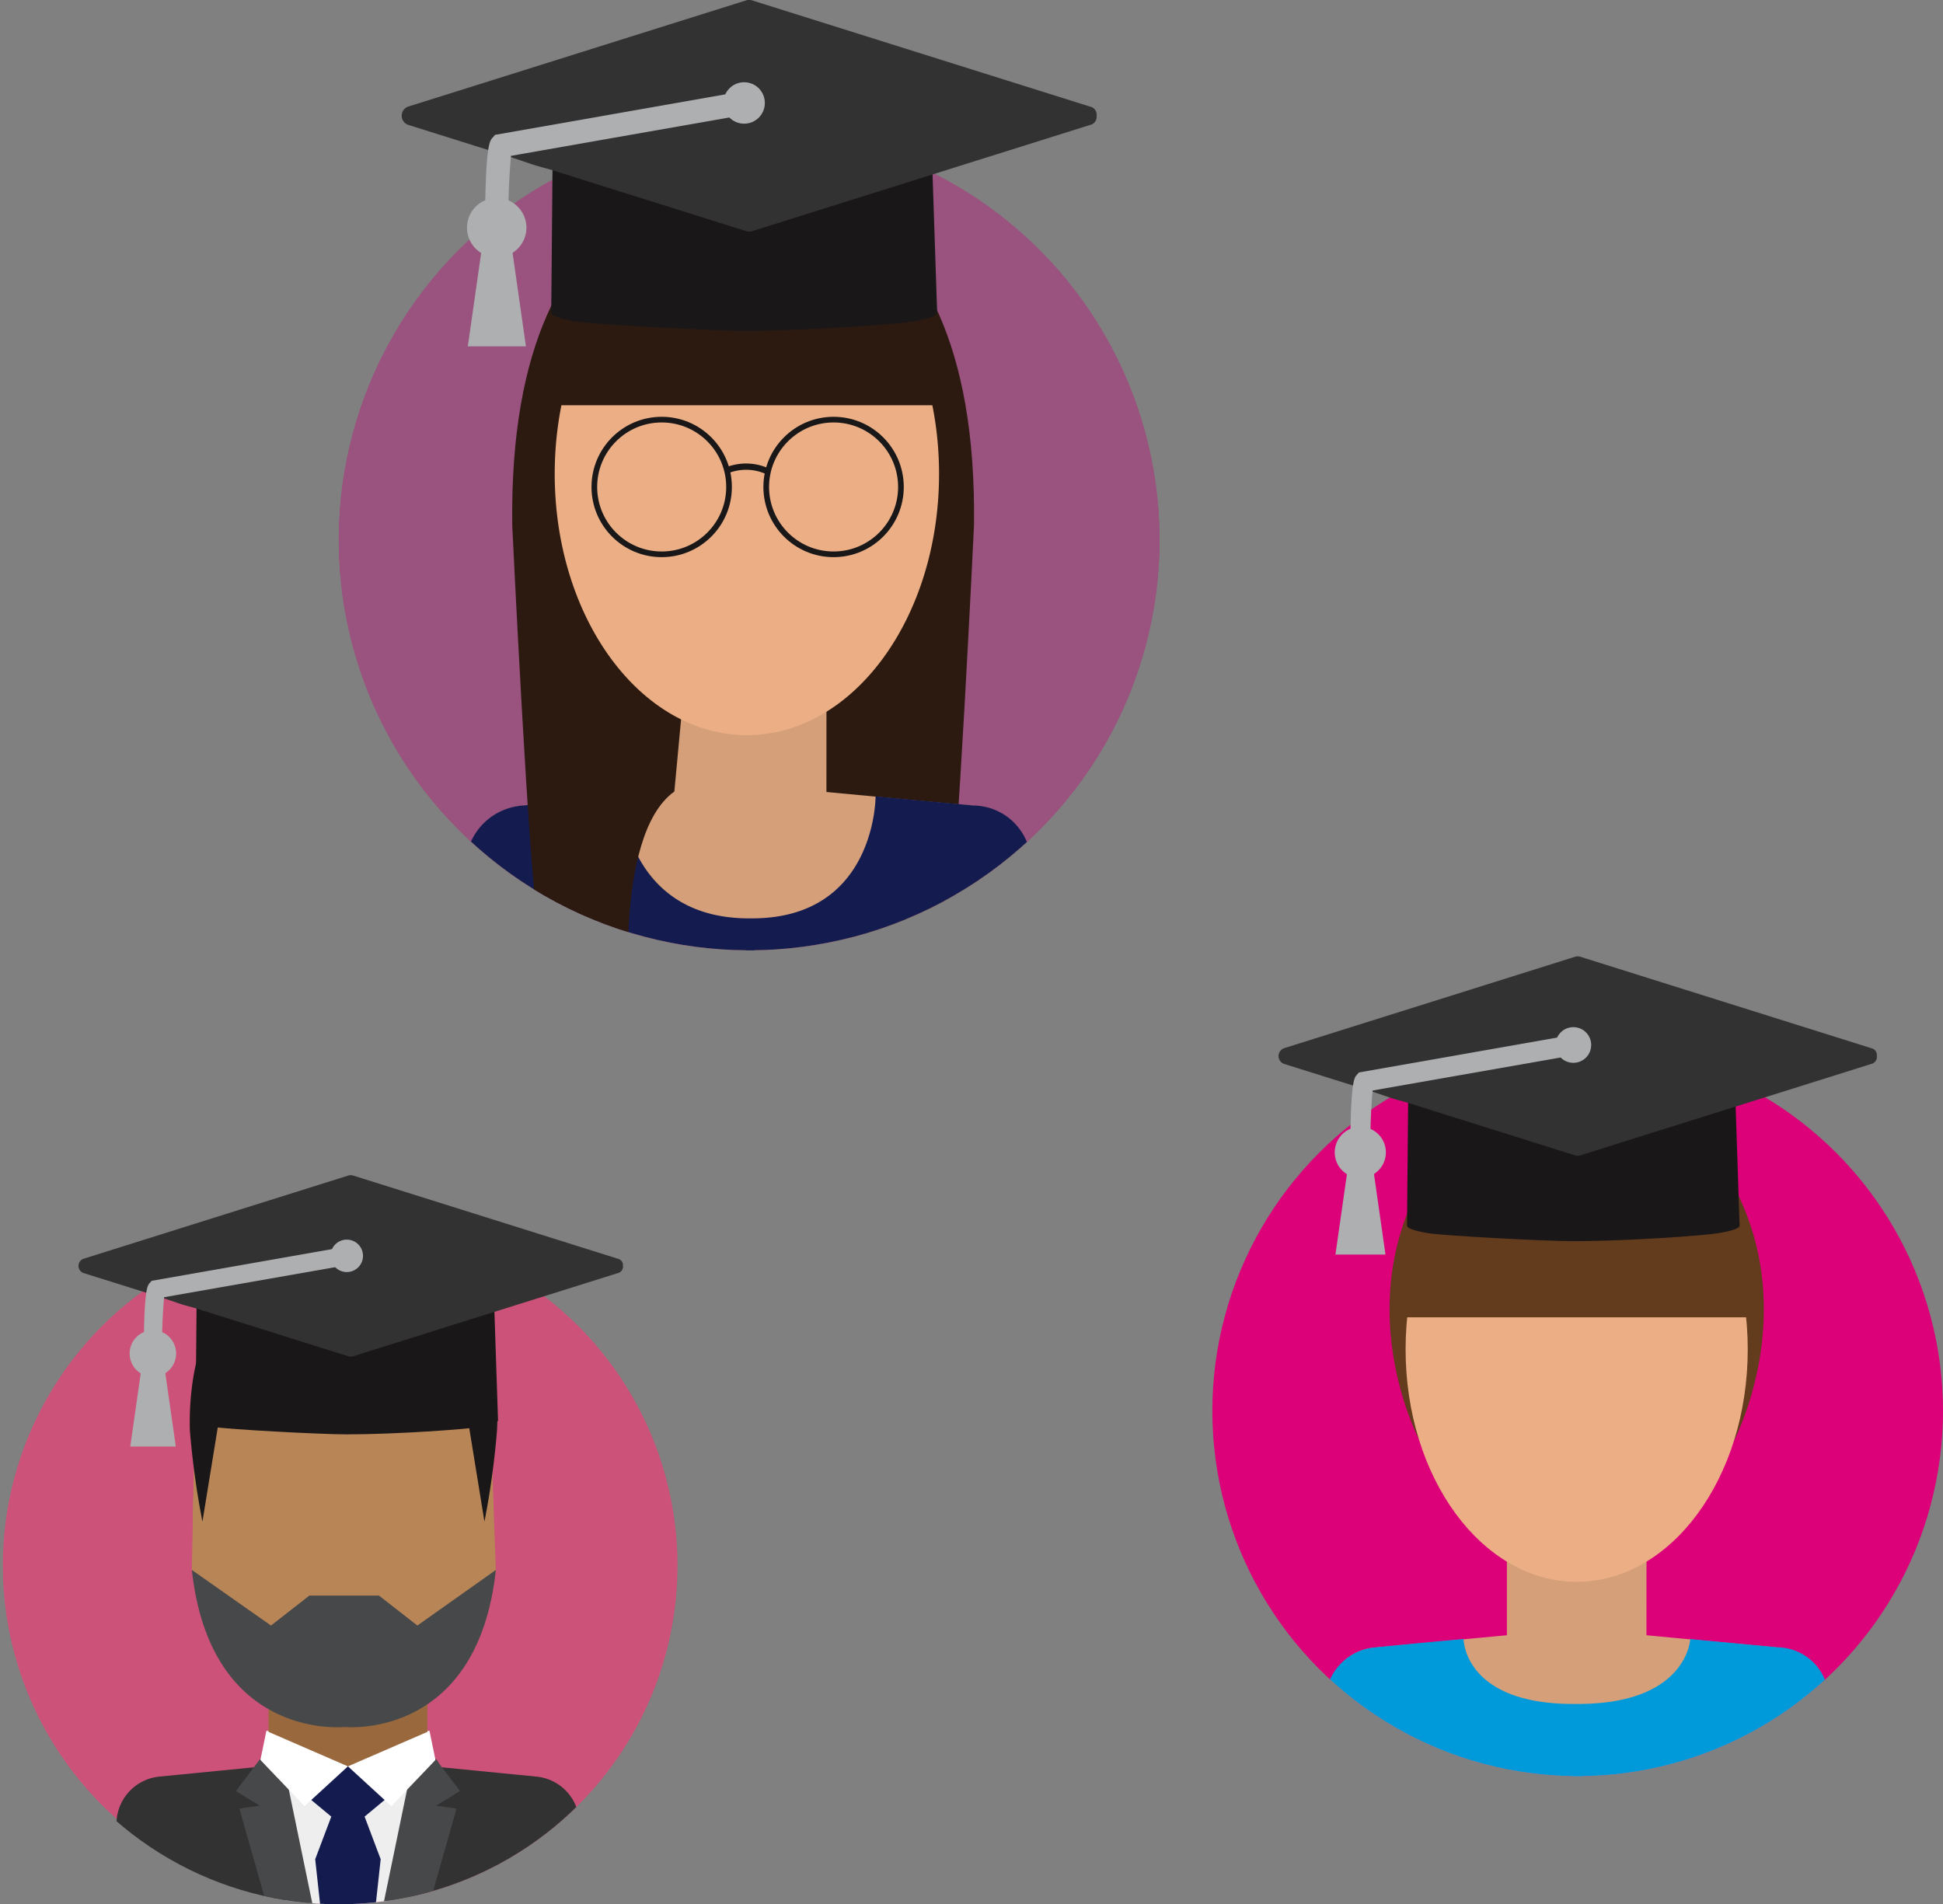 <svg xmlns="http://www.w3.org/2000/svg" xmlns:xlink="http://www.w3.org/1999/xlink" width="118.505" height="116.153" viewBox="0 0 118.505 116.153"><rect x="0" y="0" width="118.505" height="116.153" fill="#808080" stroke="none"/><defs><style>.a{fill:#9a527e;}.b,.h,.i{fill:none;}.c{clip-path:url(#a);}.d{fill:#2c1a11;}.e{fill:#d59f79;}.f{fill:#141c4f;}.g{fill:#ecaf85;}.h,.i{stroke:#1a1718;stroke-miterlimit:10;}.h{stroke-width:0.346px;}.i{stroke-width:0.383px;}.j{fill:#1a1718;}.k{fill:#323232;}.l{fill:#adafb1;}.m{clip-path:url(#b);}.n{fill:#cd5279;}.o{fill:#b88557;}.p{fill:#eeeeef;}.q{fill:#181934;}.r{fill:#9a683d;}.s{fill:#47484a;}.t{fill:#fff;}.u{clip-path:url(#c);}.v{fill:#dc0079;}.w{fill:#633b1d;}.x{fill:#009ada;}</style><clipPath id="a"><ellipse class="a" cx="25.03" cy="25.03" rx="25.03" ry="25.03"/></clipPath><clipPath id="b"><ellipse class="b" cx="20.661" cy="20.661" rx="20.661" ry="20.661"/></clipPath><clipPath id="c"><ellipse class="b" cx="22.281" cy="22.281" rx="22.281" ry="22.281"/></clipPath></defs><g transform="translate(-445.996 -1075.103)"><g transform="translate(466.657 1075.103)"><g transform="translate(0 0)"><g transform="translate(0 7.904)"><ellipse class="a" cx="25.03" cy="25.03" rx="25.03" ry="25.03"/><g class="c"><ellipse class="a" cx="25.03" cy="25.03" rx="25.03" ry="25.03"/><path class="d" d="M606.638,314.691s14.714-1.706,14.4,20.969c0,0-1.036,21.717-1.556,23.953v6.227h-5.639s-.429-13.075-2.686-13.964l-.5-5.358Z" transform="translate(-582.295 -311.501)"/><path class="e" d="M613.2,335.918h-9.567v7.558c-.176,10.031,4.684,9.654,4.782,9.646.1.008,4.956.385,4.781-9.646h0Z" transform="translate(-583.453 -303.328)"/><path class="d" d="M619.382,318.068a11.982,11.982,0,0,0-8.72-3.381,11.375,11.375,0,0,0-5.843,1.3,11.574,11.574,0,0,0-2.891,2.077c-7.854,9.707-2.026,20.535-2.026,20.535,3.36-1.011,7.861-13,9.877-19.555.341-1.108.617-2.048.82-2.745a.658.658,0,0,0,.015.072c.054.183.591.216.653.428,1.663,5.639,6.416,20.679,10.129,21.8C621.4,338.6,627.2,327.775,619.382,318.068Z" transform="translate(-585.684 -311.497)"/><path class="d" d="M610.871,315.691v-.065c-.141.006-.278.017-.415.026-.139-.01-.276-.021-.417-.026v.065c-11.1,1.211-11.72,16.25-11.72,16.25h24.272S621.972,316.9,610.871,315.691Z" transform="translate(-585.494 -311.13)"/><g transform="translate(7.607 40.376)"><path class="e" d="M607.406,341.542l-9.437.886a3.507,3.507,0,0,0-3.114,3.166l-.306,7.03V354.3h17.422V345.78S607.136,345.407,607.406,341.542Z" transform="translate(-594.55 -341.542)"/><path class="e" d="M611.6,341.542l9.438.886a3.506,3.506,0,0,1,3.112,3.166l.306,7.03V354.3H607.035V345.78S611.871,345.407,611.6,341.542Z" transform="translate(-589.75 -341.542)"/></g><path class="f" d="M604.2,341.753s.24,7.505,7.9,7.444l.642,5.023H594.446l.277-8.044a3.74,3.74,0,0,1,3.474-3.861C602.016,341.934,604.2,341.753,604.2,341.753Z" transform="translate(-586.983 -301.085)"/><path class="f" d="M615.036,341.753s.036,7.505-7.627,7.444l-.771,5.023h18.148l-.277-8.044a3.556,3.556,0,0,0-3.474-3.861Z" transform="translate(-582.295 -301.085)"/><path class="d" d="M611.1,314.691s-14.714-1.706-14.4,20.969c0,0,1.036,21.717,1.556,23.953v6.227H603.9s-1.127-11.238,2.686-13.964l.5-5.358Z" transform="translate(-586.118 -311.501)"/><ellipse class="g" cx="11.721" cy="15.933" rx="11.721" ry="15.933" transform="translate(13.171 5.069)"/><path class="d" d="M610.821,315.812v-.048c-.141,0-.278.012-.415.019s-.276-.015-.415-.019v.048c-11.1.9-11.721,12.078-11.721,12.078h24.273S621.923,316.712,610.821,315.812Z" transform="translate(-585.513 -311.077)"/><g transform="translate(15.588 17.691)"><ellipse class="h" cx="4.108" cy="4.108" rx="4.108" ry="4.108" transform="translate(10.484)"/><ellipse class="h" cx="4.108" cy="4.108" rx="4.108" ry="4.108"/><path class="i" d="M606.112,327.478a3.138,3.138,0,0,1,2.458,0" transform="translate(-598.085 -324.359)"/></g><ellipse class="b" cx="25.03" cy="25.03" rx="25.03" ry="25.03" transform="translate(-0.138)"/></g></g><g transform="translate(12.948 9.183)"><path class="j" d="M611.066,315.268l10.562-1.965.328,9.86q.064.307-1.5.566c-1.045.173-6.432.566-10.267.566-2.138,0-9.224-.393-10.27-.566s-1.548-.361-1.5-.566l.085-9.5,10.839,1.191c.522.037.522.357.849.357S610.8,315.288,611.066,315.268Z" transform="translate(-598.408 -313.303)"/></g><g transform="translate(3.838 0)"><path class="k" d="M634.21,313.734a.5.5,0,0,1-.392.555l-20.6,6.475a.594.594,0,0,1-.392,0L600.853,317c-1.263-.341-.9-.26-2.485-.785l-6.147-1.93a.59.59,0,0,1,0-1.112l20.6-6.475a.619.619,0,0,1,.392,0l20.6,6.475A.5.5,0,0,1,634.21,313.734Z" transform="translate(-591.828 -306.67)"/></g><g transform="translate(7.821 5.016)"><g transform="translate(15.639)"><ellipse class="l" cx="1.264" cy="1.264" rx="1.264" ry="1.264"/></g><g transform="translate(1.099 0.548)"><path class="l" d="M596.212,319.726h0a.713.713,0,0,1-.713-.716c.011-4.977.284-5.287.446-5.471l.166-.188,15.069-2.65a.715.715,0,1,1,.248,1.408l-14.346,2.523a42,42,0,0,0-.154,4.382A.715.715,0,0,1,596.212,319.726Z" transform="translate(-595.498 -310.689)"/></g><g transform="translate(0 7.06)"><ellipse class="l" cx="1.336" cy="1.336" rx="1.336" ry="1.336" transform="translate(0.477 0.476)"/><path class="l" d="M596.516,319.015a1.812,1.812,0,1,1,1.174-3.193h0a1.812,1.812,0,0,1-1.174,3.193Zm0-2.672a.613.613,0,0,0-.072,0,.86.86,0,0,0-.487,1.512.833.833,0,0,0,.627.2.861.861,0,0,0,.788-.926.861.861,0,0,0-.856-.79Z" transform="translate(-594.704 -315.392)"/></g><g transform="translate(0.051 8.205)"><path class="l" d="M596.762,316.887l-.366-.18V316.7l-.007,0-.007,0v.007l-.366.18-.949,6.661h2.645Z" transform="translate(-594.616 -316.034)"/><path class="l" d="M598.285,324.123h-3.544l1.043-7.31.332-.163v-.431l.407.228.381-.19,0,.39.336.165Zm-2.644-.781h1.746l-.872-6.018-.005,0h0l-.008,0Z" transform="translate(-594.741 -316.219)"/></g></g></g></g><g transform="translate(445.996 1146.784)"><g transform="translate(0 0)"><g transform="translate(0 3.15)"><g class="m"><ellipse class="n" cx="20.661" cy="20.661" rx="20.661" ry="20.661" transform="translate(0.17)"/><path class="o" d="M592.482,382.337c0,7.037-4.152,12.741-9.273,12.741s-8.9-5.706-8.9-12.743,3.776-12.738,8.9-12.738S592.482,375.3,592.482,382.337Z" transform="translate(-562.548 -364.656)"/><path class="o" d="M590.88,385.429l-.254-7.331-1.407-4.91-2.484-2.472-5.727.461.549,3.658,2.35,12.34-.922,1.666,3.75.917,2.484-2.235Z" transform="translate(-560.635 -364.335)"/><path class="o" d="M574.263,385.3l.145-7.331,1.407-4.91,2.484-2.472,5.727.461-.549,3.658-2.35,12.34.922,1.666-3.75.917-2.484-2.235Z" transform="translate(-562.563 -364.373)"/><path class="p" d="M577.8,389.722a54.429,54.429,0,0,1,9.949,0l-.725,1.264-2.554,1.934-4.22-.118-2.281-2.116Z" transform="translate(-561.552 -358.973)"/><path class="q" d="M577.485,391.127a7.679,7.679,0,0,1,5.378,0s4.563-.8,5.378,0c1,.984-3.178,1.777-3.178,1.777S577.485,394.177,577.485,391.127Z" transform="translate(-561.642 -358.638)"/><path class="r" d="M587.593,385.4H577.9v6.239c-.179,8.28,4.743,7.969,4.842,7.962.1.008,5.021.319,4.842-7.962h.005Z" transform="translate(-561.524 -360.14)"/><g transform="translate(15.882 32.148)"><path class="p" d="M582,406.57l-.336-14.765,4.363-1.049.977,1.178S584.777,406.62,582,406.57Z" transform="translate(-576.328 -390.756)"/><path class="p" d="M582.519,406.57l.336-14.765-4.363-1.049-.977,1.178S579.746,406.62,582.519,406.57Z" transform="translate(-577.515 -390.756)"/></g><path class="f" d="M584.753,393.161l-.365-1.308-2.159-.507-2.159.507-.365,1.308,1.508,1.252-.981,2.6,1.249,11.456.748-1.11.748,1.11,1.249-11.456-.981-2.6Z" transform="translate(-561.008 -358.44)"/><path class="k" d="M580.746,391.269l-7.422.73a2.9,2.9,0,0,0-2.57,2.614l-.252,5.8V401.8l13.8,6.245S581.445,395.146,580.746,391.269Z" transform="translate(-563.638 -358.462)"/><path class="s" d="M577.808,391.021l-1.455,1.928,1.455.889-1.243.183,3.913,13.78,2.319.637-3.24-15.692Z" transform="translate(-561.965 -358.533)"/><path class="k" d="M585.657,391.269l7.422.73a2.9,2.9,0,0,1,2.57,2.614l.252,5.8V401.8l-13.8,6.245S584.957,395.146,585.657,391.269Z" transform="translate(-560.322 -358.462)"/><path class="s" d="M586.96,391.021l1.456,1.928-1.456.889,1.243.183L584.29,407.8l-2.319.637,3.24-15.692Z" transform="translate(-560.36 -358.533)"/><g transform="translate(15.881 30.749)"><path class="t" d="M577.88,389.668l4.975,2.159-2.646,2.427-2.694-2.817Z" transform="translate(-577.515 -389.668)"/><path class="t" d="M586.643,389.668l-4.975,2.159,2.646,2.427,2.694-2.817Z" transform="translate(-576.328 -389.668)"/></g><ellipse class="b" cx="20.661" cy="20.661" rx="20.661" ry="20.661" transform="translate(0.17)"/><path class="s" d="M588.018,385.421l-2.34-1.828h-4.246l-2.341,1.828-4.828-3.392c1.1,10.091,8.742,9.629,9.291,9.583.548.046,8.153.508,9.254-9.583Z" transform="translate(-562.563 -361.102)"/><path class="j" d="M583.569,368.773v4.574s-6.9-.449-7.488,2.515l-1.143,7.022a50.622,50.622,0,0,1-.764-5.535s-.422-7.86,4.085-8.575C578.258,368.773,582.406,368.671,583.569,368.773Z" transform="translate(-562.591 -364.904)"/><path class="j" d="M581.431,368.773v4.574s6.654-.7,7.488,2.515l1.142,7.022a50.254,50.254,0,0,0,.764-5.535s.572-7.811-4.084-8.575C586.741,368.773,582.593,368.671,581.431,368.773Z" transform="translate(-560.514 -364.904)"/><path class="j" d="M588.109,368.858a48.691,48.691,0,0,0-10.761-.039c.176.17,2.726,1.29,2.726,1.29h6.3Z" transform="translate(-561.681 -364.95)"/></g></g><g transform="translate(11.923 7.194)"><path class="j" d="M584.354,370.439l8.277-1.54.256,7.726q.052.241-1.178.444c-.82.136-5.04.444-8.046.444-1.674,0-7.225-.307-8.045-.444s-1.213-.283-1.179-.444l.067-7.446,8.493.933c.409.03.409.279.665.279S584.15,370.455,584.354,370.439Z" transform="translate(-574.436 -368.899)"/></g><g transform="translate(4.787 0)"><path class="k" d="M602.093,368.838a.4.4,0,0,1-.307.436l-16.143,5.072a.449.449,0,0,1-.153.026.461.461,0,0,1-.154-.026l-9.377-2.946c-.99-.267-.706-.2-1.948-.616l-4.817-1.511a.463.463,0,0,1,0-.872l16.142-5.074a.5.5,0,0,1,.154-.024.482.482,0,0,1,.153.024l16.143,5.074A.4.4,0,0,1,602.093,368.838Z" transform="translate(-568.886 -363.304)"/></g><g transform="translate(7.906 3.929)"><g transform="translate(12.254)"><ellipse class="l" cx="0.99" cy="0.99" rx="0.99" ry="0.99"/></g><g transform="translate(0.86 0.43)"><path class="l" d="M572.542,373.775h0a.56.56,0,0,1-.559-.561c.009-3.9.224-4.143.351-4.288l.13-.148,11.806-2.075a.56.56,0,0,1,.194,1.1l-11.24,1.976a33.179,33.179,0,0,0-.121,3.434A.559.559,0,0,1,572.542,373.775Z" transform="translate(-571.981 -366.694)"/></g><g transform="translate(0 5.531)"><ellipse class="l" cx="1.047" cy="1.047" rx="1.047" ry="1.047" transform="translate(0.373 0.373)"/><path class="l" d="M572.731,373.5a1.42,1.42,0,0,1-1.081-2.339,1.421,1.421,0,0,1,2-.163h0a1.42,1.42,0,0,1-.921,2.5Zm0-2.093a.422.422,0,0,0-.057,0,.674.674,0,0,0-.382,1.184.652.652,0,0,0,.491.158.674.674,0,0,0,.617-.726.675.675,0,0,0-.67-.618Z" transform="translate(-571.312 -370.662)"/></g><g transform="translate(0.04 6.429)"><path class="l" d="M572.946,371.912l-.287-.141v-.005l-.006,0-.005,0v.005l-.287.141-.744,5.219h2.072Z" transform="translate(-571.265 -371.244)"/><path class="l" d="M574.12,377.552h-2.777l.816-5.728.261-.127v-.337l.319.179.3-.149,0,.306.262.129Zm-2.071-.612h1.367l-.683-4.715-.005,0h0l-.008,0Z" transform="translate(-571.343 -371.36)"/></g></g></g></g><g transform="translate(519.938 1133.436)"><g transform="translate(0 5.442)"><g class="u"><ellipse class="v" cx="22.281" cy="22.281" rx="22.281" ry="22.281"/><path class="e" d="M708.476,392.688H699.96v6.729c-.156,8.929,4.169,8.594,4.256,8.585.087.008,4.412.343,4.256-8.585h0Z" transform="translate(-681.996 -363.677)"/><path class="w" d="M713.981,376.8a10.664,10.664,0,0,0-7.763-3.008,10.127,10.127,0,0,0-5.2,1.16,10.32,10.32,0,0,0-2.572,1.848c-6.992,8.642-1.8,18.281-1.8,18.281,2.992-.9,7-11.573,8.793-17.407.3-.986.55-1.823.73-2.444a.525.525,0,0,0,.014.064c.047.163.526.192.582.381,1.48,5.02,5.711,18.408,9.017,19.406C715.775,395.078,720.937,385.439,713.981,376.8Z" transform="translate(-683.983 -370.948)"/><ellipse class="g" cx="10.434" cy="14.183" rx="10.434" ry="14.183" transform="translate(11.786 4.342)"/><path class="w" d="M706.4,374.675v-.051c-.125,0-.248.013-.37.021-.122-.008-.245-.017-.37-.021v.051c-9.883.933-10.434,12.52-10.434,12.52h21.606S716.285,375.608,706.4,374.675Z" transform="translate(-683.813 -370.622)"/><path class="w" d="M709.695,372.257h-.015c-.188-.555-2.4-.993-5.093-.993s-4.905.437-5.094.993h-.015c-1.436,3.115.784,3.659.784,3.659h8.65S711.13,375.372,709.695,372.257Z" transform="translate(-682.366 -371.914)"/><g transform="translate(6.772 35.943)"><path class="e" d="M703.319,397.695l-8.4.788a3.122,3.122,0,0,0-2.772,2.819l-.271,6.259v1.492h15.509v-7.587S703.08,401.135,703.319,397.695Z" transform="translate(-691.875 -397.695)"/><path class="e" d="M707.054,397.695l8.4.788a3.122,3.122,0,0,1,2.772,2.819l.271,6.259v1.492H702.989v-7.587S707.293,401.135,707.054,397.695Z" transform="translate(-687.602 -397.695)"/></g><path class="x" d="M700.461,397.882s.01,4.01,6.831,3.956l.774,7.144H691.783l.245-7.161a3.33,3.33,0,0,1,3.093-3.438C698.521,398.044,700.461,397.882,700.461,397.882Z" transform="translate(-685.138 -361.68)"/><path class="x" d="M710.112,397.882s-.173,4.01-6.993,3.956l-.483,7.144H718.79l-.246-7.161a3.165,3.165,0,0,0-3.091-3.438Z" transform="translate(-680.966 -361.68)"/></g></g><g transform="translate(4.035 0)"><g transform="translate(7.844 7.907)"><path class="j" d="M706.463,375.206l9.095-1.692.282,8.491q.056.264-1.3.487c-.9.148-5.538.487-8.841.487-1.84,0-7.94-.339-8.841-.487s-1.333-.312-1.3-.487l.073-8.184,9.333,1.025c.45.033.45.309.731.309S706.237,375.224,706.463,375.206Z" transform="translate(-695.563 -373.514)"/></g><g transform="translate(0 0)"><path class="k" d="M726.392,373.885a.435.435,0,0,1-.338.479l-17.741,5.575a.544.544,0,0,1-.167.028.561.561,0,0,1-.17-.028l-10.306-3.24c-1.088-.292-.774-.223-2.139-.676l-5.294-1.66a.509.509,0,0,1,0-.958l17.74-5.575a.561.561,0,0,1,.17-.028.544.544,0,0,1,.167.028l17.741,5.575A.435.435,0,0,1,726.392,373.885Z" transform="translate(-689.898 -367.803)"/></g><g transform="translate(3.429 4.318)"><g transform="translate(13.466)"><ellipse class="l" cx="1.088" cy="1.088" rx="1.088" ry="1.088"/></g><g transform="translate(0.946 0.472)"><path class="l" d="M693.673,379.045h0a.614.614,0,0,1-.613-.617c.01-4.285.244-4.552.385-4.711l.143-.162,12.974-2.282a.616.616,0,1,1,.213,1.213l-12.352,2.171a36.386,36.386,0,0,0-.133,3.774A.615.615,0,0,1,693.673,379.045Z" transform="translate(-693.058 -371.263)"/></g><g transform="translate(0 6.079)"><ellipse class="l" cx="1.15" cy="1.15" rx="1.15" ry="1.15" transform="translate(0.41 0.409)"/><path class="l" d="M693.934,378.432a1.56,1.56,0,1,1,1.012-2.748h0a1.56,1.56,0,0,1-1.012,2.748Zm0-2.3a.434.434,0,0,0-.061,0,.733.733,0,0,0-.505.257.741.741,0,0,0,.086,1.044.713.713,0,0,0,.539.173.74.74,0,0,0-.058-1.477Z" transform="translate(-692.375 -375.313)"/></g><g transform="translate(0.043 7.065)"><path class="l" d="M694.146,376.6l-.315-.155v-.006l-.006,0-.006,0v.006l-.315.155-.817,5.735h2.277Z" transform="translate(-692.298 -375.866)"/><path class="l" d="M695.459,382.831h-3.053l.9-6.3.288-.141v-.37l.35.2.327-.163,0,.335.289.143Zm-2.278-.673h1.5l-.75-5.182-.006,0h0l-.007,0Z" transform="translate(-692.406 -376.025)"/></g></g></g></g></g></svg>